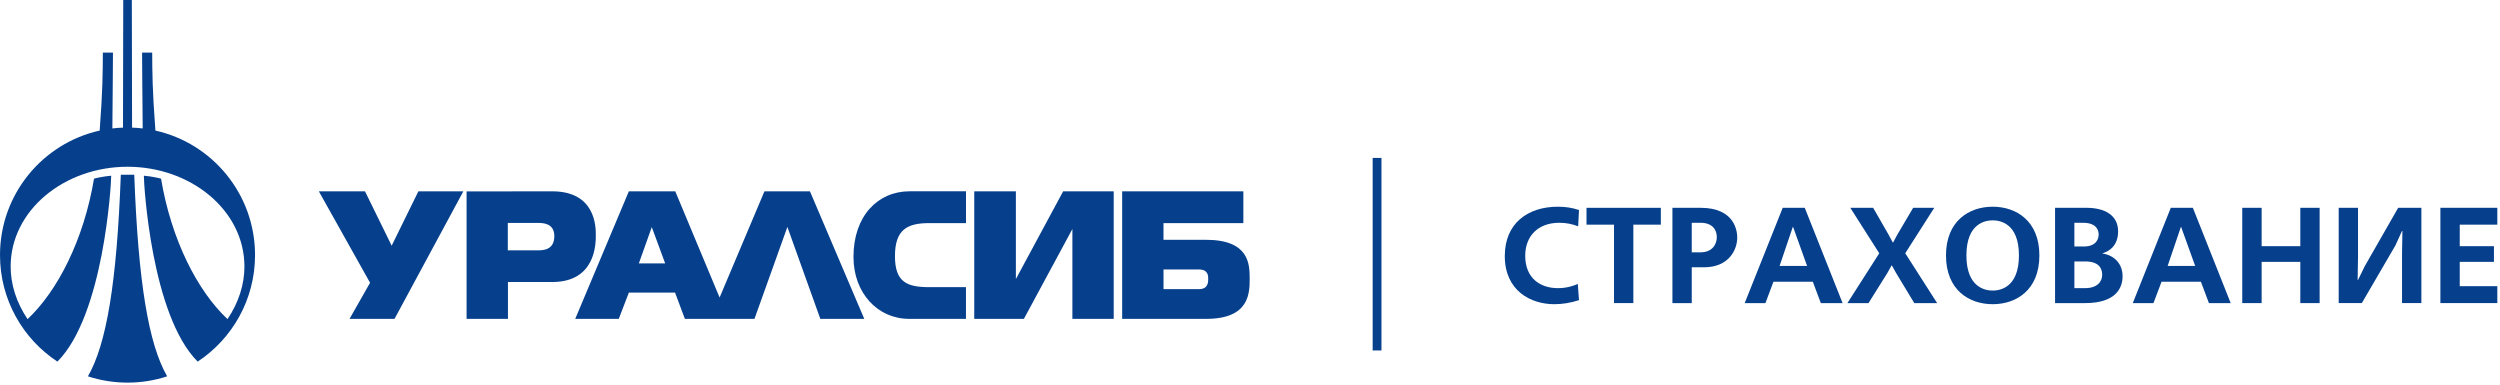 <?xml version="1.0" encoding="UTF-8"?>
<svg width="299px" height="46px" viewBox="0 0 299 46" version="1.1" xmlns="http://www.w3.org/2000/svg" xmlns:xlink="http://www.w3.org/1999/xlink">
    <!-- Generator: Sketch 54.1 (76490) - https://sketchapp.com -->
    <title>logo</title>
    <desc>Created with Sketch.</desc>
    <g id="Symbols" stroke="none" stroke-width="1" fill="none" fill-rule="evenodd">
        <g id="Хэдер-уровень-2" transform="translate(-60, -5)" fill="#06408D">
            <g id="Group-25">
                <g id="logo" transform="translate(60, 5)">
                    <path d="M133.201,38.135 L128.257,38.135 L128.257,27.391 L122.459,38.135 L116.521,38.135 L116.521,22.881 L121.499,22.881 L121.499,33.374 L127.155,22.881 L133.2,22.881 L133.2,38.135 L133.201,38.135 Z M115.532,38.135 L108.725,38.135 C104.99,38.135 102.076,35.075 102.076,30.717 C102.076,25.829 104.991,22.879 108.777,22.879 L115.533,22.879 L115.533,26.683 L111.144,26.683 C108.476,26.683 107.037,27.48 107.037,30.637 C107.037,33.759 108.493,34.344 111.144,34.344 L115.53,34.344 L115.53,38.135 L115.532,38.135 Z M47.185,38.135 L41.805,38.135 L44.259,33.819 L38.133,22.881 L43.653,22.881 L46.845,29.384 L50.039,22.881 L55.418,22.881 L47.185,38.135 Z M143.403,34.581 C144.503,34.581 144.503,33.715 144.503,33.358 C144.503,33.003 144.503,32.228 143.387,32.228 L139.157,32.228 L139.157,34.581 L143.403,34.581 Z M144.222,28.679 C149.448,28.679 149.448,31.643 149.462,33.296 C149.462,35.044 149.448,38.135 144.27,38.135 L134.21,38.135 L134.21,22.881 L148.706,22.881 L148.706,26.684 L139.155,26.684 L139.155,28.679 L144.222,28.679 Z M77.971,27.209 L77.954,27.162 L76.405,31.504 L79.555,31.504 L77.971,27.209 Z M68.797,38.135 L75.211,22.881 L80.761,22.881 L86.065,35.583 L91.429,22.881 L96.87,22.881 L103.366,38.135 L98.11,38.135 L94.171,27.143 L90.235,38.135 L81.912,38.135 L80.735,34.995 L75.213,34.995 L74.005,38.135 L68.797,38.135 Z M60.734,26.663 L60.734,29.942 L64.284,29.942 C64.889,29.942 66.297,29.942 66.297,28.24 C66.297,26.663 64.888,26.663 64.331,26.663 L60.734,26.663 Z M60.751,38.135 L55.804,38.135 L55.804,22.895 L66.036,22.881 C71.259,22.881 71.259,27.162 71.259,28.116 C71.259,29.137 71.259,33.73 66.036,33.73 L60.751,33.73 L60.751,38.135 Z" id="Shape"></path>
                    <path d="M15.254,19.944 C7.682,19.944 1.274,25.16 1.274,31.878 C1.274,34 1.95,36.173 3.296,38.166 C6.886,34.81 10.028,28.66 11.243,21.372 C11.391,21.313 12.451,21.075 13.3,21.017 C13.3,22.072 12.404,37.709 6.865,43.249 C2.73,40.522 0,35.834 0,30.509 C0,23.227 5.099,17.139 11.922,15.617 C12.286,10.731 12.286,8.735 12.301,6.288 L13.51,6.288 C13.51,6.314 13.471,13.126 13.439,15.361 C13.855,15.309 14.282,15.277 14.71,15.264 C14.71,11.352 14.727,4.162 14.74,0 L15.766,0 C15.78,4.164 15.796,11.354 15.796,15.264 C16.225,15.277 16.647,15.309 17.067,15.361 C17.035,13.126 16.993,6.314 16.993,6.288 L18.202,6.288 C18.219,8.733 18.219,10.731 18.588,15.617 C25.409,17.137 30.503,23.227 30.503,30.509 C30.503,35.833 27.777,40.52 23.642,43.249 C18.101,37.709 17.205,22.072 17.205,21.017 C18.053,21.075 19.115,21.314 19.263,21.372 C20.474,28.659 23.621,34.809 27.209,38.166 C28.556,36.173 29.234,33.998 29.234,31.878 C29.234,25.16 22.826,19.944 15.254,19.944 L15.254,19.944 Z M10.516,45.009 C12.738,41.159 13.975,33.796 14.449,20.898 L16.057,20.898 C16.533,33.796 17.771,41.159 19.993,45.009 C18.503,45.499 16.908,45.762 15.255,45.762 C13.602,45.762 12.006,45.499 10.516,45.009 Z" id="Shape"></path>
                    <rect id="Rectangle" x="164.169" y="18.887" width="1.053" height="23.028"></rect>
                    <g id="Group" transform="translate(179.91, 24.519)">
                        <path d="M8.939,11.378 C7.93,11.714 6.905,11.863 5.989,11.863 C3.158,11.863 0.063,10.253 0.063,6.098 C0.063,2.172 2.832,0.203 6.415,0.203 C7.31,0.203 8.073,0.316 8.939,0.596 L8.84,2.55 C8.173,2.29 7.44,2.125 6.576,2.125 C4.017,2.125 2.506,3.74 2.506,6.066 C2.506,8.814 4.362,9.943 6.416,9.943 C7.424,9.943 8.223,9.698 8.793,9.438 L8.939,11.378 Z" id="Path"></path>
                        <polygon id="Path" points="18.726 0.335 18.726 2.35 15.439 2.35 15.439 11.73 13.126 11.73 13.126 2.351 9.836 2.351 9.836 0.336 18.726 0.336"></polygon>
                        <path d="M23.483,0.335 C27.618,0.335 27.863,3.185 27.863,3.899 C27.863,5.394 26.817,7.448 23.903,7.448 L22.424,7.448 L22.424,11.732 L20.111,11.732 L20.111,0.335 L23.483,0.335 L23.483,0.335 Z M23.483,5.658 C24.883,5.658 25.421,4.695 25.421,3.835 C25.421,2.888 24.815,2.125 23.483,2.125 L22.424,2.125 L22.424,5.658 L23.483,5.658 Z" id="Shape"></path>
                        <path d="M35.94,0.335 L40.465,11.732 L37.861,11.732 L36.901,9.173 L32.196,9.173 L31.235,11.732 L28.756,11.732 L33.302,0.335 L35.94,0.335 Z M36.217,7.284 L34.544,2.626 L34.508,2.626 L32.93,7.284 L36.217,7.284 Z" id="Shape"></path>
                        <polygon id="Path" points="44.118 0.335 45.941 3.506 46.462 4.47 46.512 4.47 47.03 3.506 48.903 0.335 51.428 0.335 47.957 5.772 51.772 11.732 49.038 11.732 46.851 8.114 46.366 7.239 46.316 7.239 45.828 8.114 43.564 11.732 41.04 11.732 44.849 5.772 41.385 0.335 44.118 0.335"></polygon>
                        <path d="M64,6.03 C64,10.173 61.231,11.863 58.417,11.863 C55.6,11.863 52.831,10.173 52.831,6.03 C52.831,1.898 55.6,0.203 58.417,0.203 C61.231,0.203 64,1.897 64,6.03 Z M55.273,6.03 C55.273,9.89 57.552,10.233 58.417,10.233 C59.277,10.233 61.555,9.89 61.555,6.03 C61.555,2.172 59.277,1.835 58.417,1.835 C57.553,1.835 55.273,2.172 55.273,6.03 Z" id="Shape"></path>
                        <path d="M69.624,0.335 C71.838,0.335 73.415,1.23 73.415,3.147 C73.415,4.861 72.373,5.528 71.556,5.772 L71.556,5.802 C73.028,6.029 73.951,7.092 73.951,8.521 C73.951,9.94 73.123,11.732 69.472,11.732 L65.875,11.732 L65.875,0.335 L69.624,0.335 Z M68.187,4.962 L69.314,4.962 C70.809,4.962 71.088,4.049 71.088,3.541 C71.088,3.213 71.005,2.125 69.211,2.125 L68.186,2.125 L68.186,4.962 L68.187,4.962 Z M68.187,9.942 L69.472,9.942 C70.923,9.942 71.512,9.159 71.512,8.345 C71.512,7.53 71.072,6.749 69.472,6.749 L68.187,6.749 L68.187,9.942 Z" id="Shape"></path>
                        <path d="M82.356,0.335 L86.881,11.732 L84.278,11.732 L83.317,9.173 L78.612,9.173 L77.646,11.732 L75.171,11.732 L79.715,0.335 L82.356,0.335 Z M82.632,7.284 L80.953,2.626 L80.923,2.626 L79.342,7.284 L82.632,7.284 Z" id="Shape"></path>
                        <polygon id="Path" points="90.582 0.335 90.582 4.924 95.207 4.924 95.207 0.335 97.518 0.335 97.518 11.732 95.207 11.732 95.207 6.8 90.582 6.8 90.582 11.732 88.264 11.732 88.264 0.335"></polygon>
                        <polygon id="Path" points="102.109 0.335 102.109 6.198 102.064 8.961 102.109 8.961 102.925 7.298 106.912 0.333 109.687 0.333 109.687 11.73 107.373 11.73 107.373 5.85 107.418 3.097 107.373 3.097 106.587 4.825 102.565 11.73 99.798 11.73 99.798 0.333 102.109 0.333"></polygon>
                        <polygon id="Path" points="118.769 0.335 118.769 2.35 114.276 2.35 114.276 4.924 118.366 4.924 118.366 6.799 114.276 6.799 114.276 9.708 118.769 9.708 118.769 11.73 111.96 11.73 111.96 0.333 118.769 0.333"></polygon>
                    </g>
                </g>
            </g>
        </g>
    </g>
</svg>